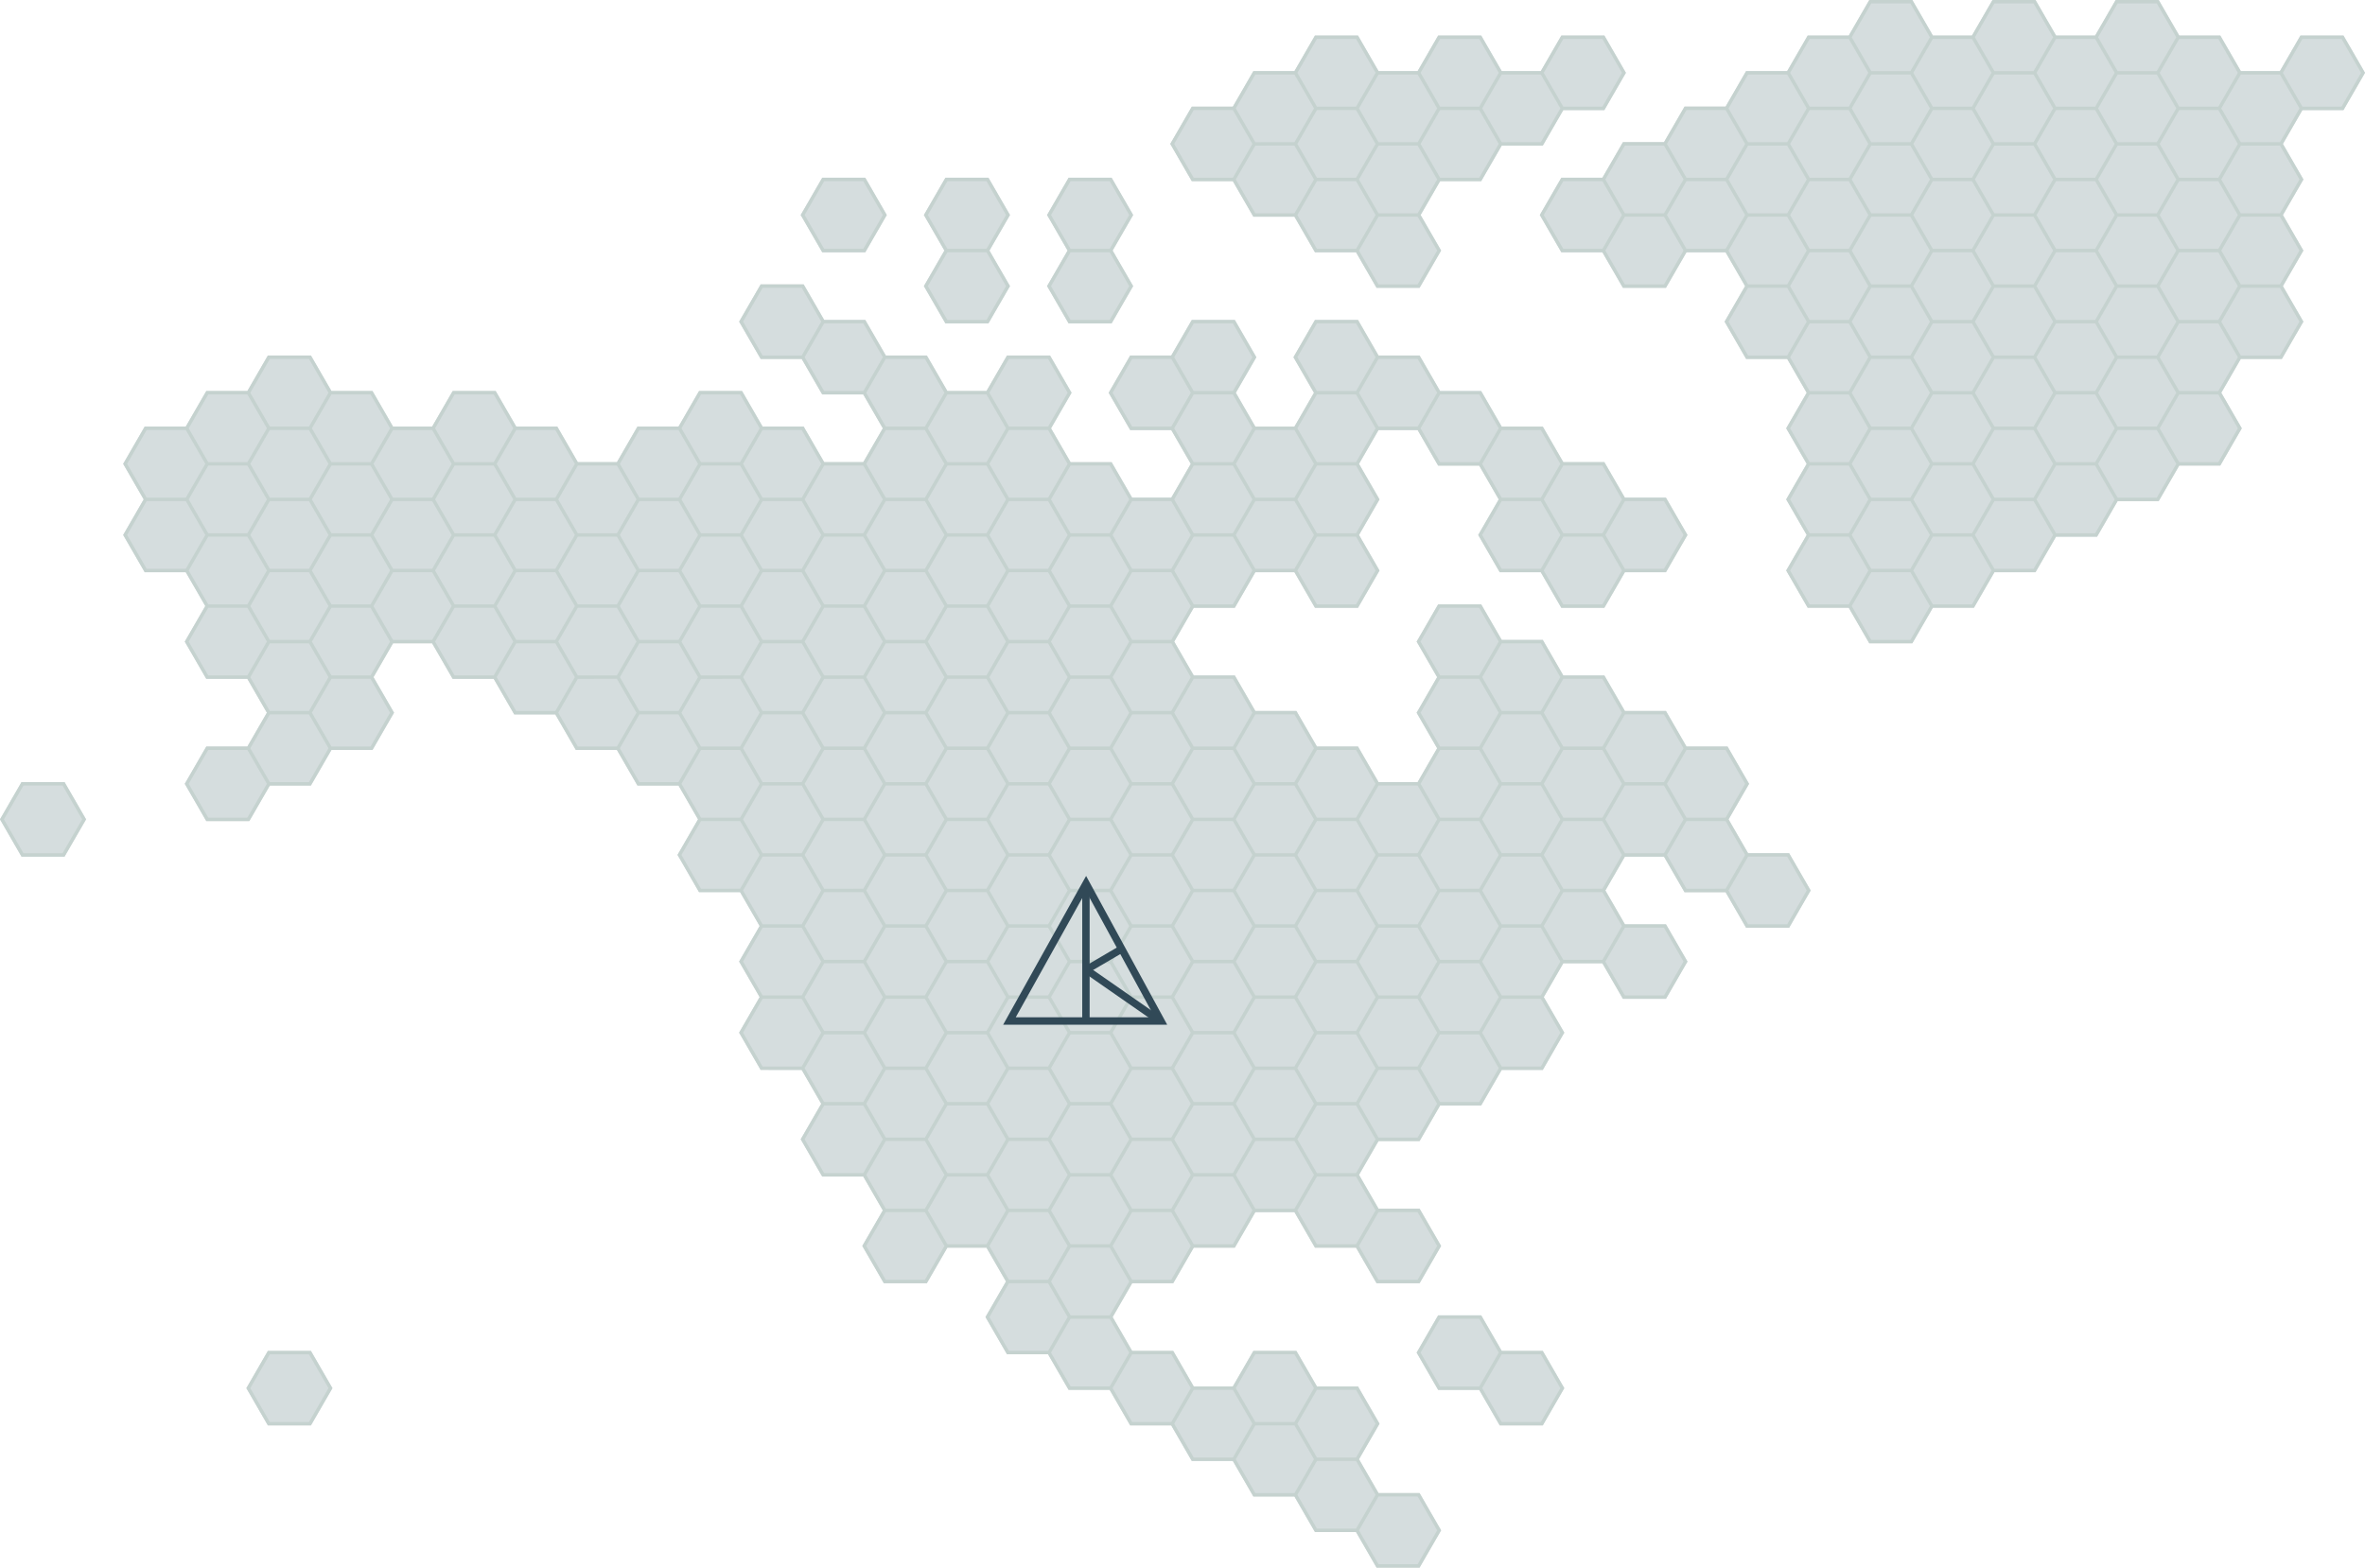 <svg viewBox="0 0 639.974 424.326" height="424.326" width="639.974" xmlns="http://www.w3.org/2000/svg">
  <g transform="translate(-85 -74.054)" data-name="Group 411" id="Group_411">
    <g transform="translate(85 74.052)" data-name="NORTH AMERICA" id="NORTH_AMERICA">
      <path fill="#d5ddde" d="M72.49,365.669l-5.821,10.084,5.821,10.084H84.135l5.822-10.084-5.822-10.084Zm316.677-9.623-5.822,10.084,5.822,10.084h11.111l5.556,9.623h11.644l5.822-10.084-5.822-10.084H406.367l-5.556-9.623ZM5.822,211.7,0,221.788l5.822,10.084H17.466l5.822-10.084L17.466,211.7ZM205.829,76.985l-5.822,10.083,5.822,10.084H216.94l5.556,9.623h11.112l5.29,9.162-5.29,9.162H223.028l-5.556-9.623H206.361l-5.556-9.623H189.161l-5.556,9.623H172.494l-5.556,9.623H156.359l-5.556-9.623H139.692l-5.556-9.623H122.492l-5.556,9.623H106.357l-5.556-9.623H89.69L84.135,96.23H72.49l-5.556,9.622H55.824l-5.556,9.623H39.156L33.334,125.56l5.556,9.622-5.556,9.623,5.822,10.083H50.268l5.289,9.162L50,173.674l5.822,10.084H66.935l5.29,9.162-5.29,9.162H55.824L50,212.165l5.822,10.084H67.468l5.555-9.623H84.135L89.69,203H100.8l5.822-10.084-5.556-9.623,5.289-9.161h10.579l5.556,9.622H133.6l5.556,9.623h11.111L155.826,203h11.112l5.556,9.622h11.112l5.29,9.162-5.556,9.623,5.822,10.084h11.112l5.289,9.162-5.556,9.623,5.556,9.623-5.556,9.623,5.822,10.084H216.94l5.289,9.162-5.556,9.623,5.822,10.084h11.112l5.29,9.162-5.556,9.622,5.822,10.084h11.644l5.556-9.623h10.579l5.289,9.162-5.556,9.623,5.822,10.084h11.111l5.556,9.623h11.111l5.556,9.623h11.112l5.556,9.622H333.61l5.556,9.623h11.112l5.556,9.623h11.111l5.556,9.623h11.644l5.822-10.084-5.822-10.083H373.033L367.743,395l5.556-9.623-5.822-10.084H356.366l-5.556-9.623H339.166l-5.556,9.623H323.031l-5.556-9.623H306.364l-5.289-9.162,5.289-9.162h11.112l5.556-9.623h11.111L339.7,328.1h10.579l5.556,9.622h11.111l5.556,9.623h11.644l5.822-10.084-5.822-10.084H373.033l-5.289-9.162,5.289-9.162h11.112l5.556-9.623h11.111l5.556-9.623h11.112l5.822-10.084-5.556-9.623,5.289-9.162h10.579l5.556,9.622h11.644l5.822-10.084L450.813,250.2H439.7l-5.289-9.162,5.289-9.162H450.28l5.556,9.623h11.111l5.556,9.623h11.644l5.822-10.084-5.822-10.084H473.036l-5.29-9.162,5.556-9.622-5.822-10.084H456.369l-5.556-9.623H439.7l-5.556-9.623H423.034l-5.556-9.623H406.367l-5.556-9.623H389.168l-5.822,10.084L388.9,183.3l-5.556,9.623,5.556,9.623-5.29,9.162H373.033l-5.556-9.623H356.366l-5.556-9.623H339.7l-5.556-9.623H323.031l-5.289-9.162,5.29-9.162h11.111l5.556-9.623h10.579l5.556,9.623h11.644l5.822-10.084-5.556-9.622,5.556-9.623-5.556-9.622,5.289-9.162h10.579l5.556,9.623h11.111l5.29,9.162-5.556,9.623,5.821,10.083h11.112l5.556,9.623h11.644l5.556-9.623h11.112l5.822-10.083-5.822-10.084H439.7l-5.556-9.622H423.034l-5.556-9.623H406.367l-5.556-9.623H389.7l-5.556-9.622H373.033l-5.556-9.623H355.833l-5.822,10.084,5.556,9.623-5.29,9.162H339.7l-5.289-9.162,5.556-9.623-5.822-10.084H322.5l-5.556,9.623H305.831l-5.822,10.084,5.822,10.084h11.112l5.29,9.162-5.289,9.161H306.364l-5.556-9.622H289.7l-5.29-9.162,5.556-9.623L284.141,96.23H272.5l-5.556,9.622H256.362l-5.556-9.622H239.7l-5.556-9.623H223.028l-5.556-9.622ZM222.5,48.116,216.673,58.2,222.5,68.284h11.644L239.961,58.2l-5.822-10.084Zm33.335,0L250.008,58.2l5.556,9.623-5.556,9.623,5.822,10.084h11.644L273.3,77.446l-5.556-9.623L273.3,58.2l-5.822-10.084Zm33.335,0L283.342,58.2l5.556,9.623-5.556,9.623,5.822,10.084h11.644l5.822-10.084-5.556-9.623L306.63,58.2l-5.822-10.084ZM422.5,9.625l-5.556,9.623H406.367l-5.556-9.623H389.168l-5.556,9.623H373.033l-5.556-9.623H355.833l-5.556,9.623H339.166l-5.556,9.623H322.5l-5.822,10.084L322.5,49.038H333.61l5.556,9.623h11.112l5.556,9.623h11.111l5.556,9.622h11.644l5.822-10.084L384.411,58.2l5.289-9.162h11.111l5.556-9.623h11.112l5.556-9.623h11.112l5.822-10.084L434.146,9.625ZM572.507,0l-5.556,9.623H556.372L550.816,0H539.172l-5.556,9.623H523.038L517.482,0H505.838l-5.556,9.623H489.171l-5.556,9.623H472.5l-5.556,9.623H455.837l-5.556,9.622H439.169l-5.556,9.623H422.5L416.68,58.2,422.5,68.284h11.111l5.556,9.622h11.644l5.556-9.622h10.579l5.289,9.162-5.556,9.622L472.5,97.152h11.112l5.29,9.162-5.556,9.623,5.556,9.623-5.556,9.622,5.556,9.623-5.556,9.622,5.822,10.084h11.112l5.556,9.623h11.644l5.556-9.623h11.111l5.556-9.623h11.112l5.556-9.623h11.111l5.556-9.622h11.111l5.556-9.623h11.112l5.822-10.084-5.556-9.623,5.289-9.162h11.112l5.822-10.084-5.556-9.622,5.556-9.623L617.751,58.2l5.556-9.623-5.556-9.623,5.29-9.162h11.112l5.822-10.084L634.152,9.625H622.508l-5.556,9.623H606.373l-5.556-9.623H589.706L584.151,0Z" data-name="Path 9639" id="Path_9639"></path>
      <path fill="#c5d2cf" d="M67.734,375.753l5.289-9.162H83.6l5.29,9.162-5.29,9.162H73.023Zm4.757-10.084-5.821,10.084,5.821,10.084H84.135l5.822-10.084-5.822-10.084Zm344.456.922,5.289,9.162-5.289,9.162H406.367l-5.289-9.162,1.33-2.3,3.96-6.858Zm-32.536-.461,5.29-9.162h10.579l5.29,9.162-2.645,4.581-2.645,4.581H389.7Zm4.757-10.084-5.822,10.084,5.822,10.084h11.112l5.555,9.623h11.644l5.822-10.084-5.822-10.084H406.367l-5.556-9.623ZM1.065,221.788l5.29-9.162H16.933l5.29,9.162-5.29,9.162H6.354ZM5.822,211.7,0,221.788l5.822,10.084H17.466l5.822-10.084L17.466,211.7Zm377.79,193.378,5.29,9.162-5.29,9.162H373.033l-5.29-9.162,5.29-9.162Zm-32.536-.461,5.29-9.162h10.579l5.29,9.162-5.29,9.162H356.366Zm-.8-18.784,5.29,9.162-5.29,9.162H339.7L334.409,395l5.29-9.162Zm-32.536-.461,5.29-9.162H333.61l5.29,9.162-5.289,9.162H323.031Zm33.334,0,5.29-9.162h10.579l5.29,9.162-5.29,9.162H356.366Zm-34.133-18.785,5.29,9.162-5.29,9.162H306.364l-5.29-9.162,5.29-9.162Zm22.756,0h10.579l5.29,9.162-5.29,9.162H339.7l-5.29-9.162Zm-55.291-.461,5.29-9.162h10.579l5.29,9.161-5.29,9.162H289.7Zm-.8-18.785,5.29,9.162-5.29,9.162H273.029l-5.29-9.162,5.29-9.162Zm16.668-9.623,5.29,9.162-5.29,9.162H289.7l-5.29-9.162,5.29-9.162Zm-65.87-.461,5.29-9.161h10.579l5.289,9.161-5.289,9.162H239.7Zm49.2-9.161,5.29,9.161-5.29,9.162H273.029l-5.289-9.162,5.29-9.161Zm33.335,0,5.29,9.161-5.29,9.162H306.364l-5.289-9.162,5.289-9.161Zm66.669,0,5.29,9.161-5.29,9.162H373.033l-5.289-9.162,5.289-9.161Zm-116.671-9.623,5.29,9.162-5.29,9.161H256.362l-5.29-9.161,5.29-9.162Zm17.466,9.162,5.29-9.162h10.579l5.289,9.162-5.289,9.161H289.7Zm33.335,0,5.29-9.162H333.61l5.29,9.162L333.61,336.8H323.031Zm33.334,0,5.29-9.162h10.579l5.29,9.162-5.29,9.162H356.366Zm-100.8-18.785,5.289,9.162-5.289,9.162H239.7l-5.29-9.162,5.29-9.162Zm33.334,0,5.29,9.162-5.29,9.162H273.03l-5.29-9.162,5.29-9.162Zm33.335,0,5.29,9.162-5.29,9.162H306.364l-5.29-9.162,5.29-9.162Zm33.335,0,5.29,9.162-5.29,9.162H339.7l-5.29-9.162,5.29-9.162Zm-116.671-9.623,5.29,9.162-5.29,9.162H223.028l-5.289-9.162,5.289-9.162Zm33.334,0,5.29,9.162-5.29,9.162H256.362l-5.29-9.162,5.29-9.162Zm33.335,0,5.289,9.162-5.29,9.162H289.7l-5.29-9.162,5.29-9.162Zm33.334,0,5.29,9.162-5.29,9.162H323.031l-5.29-9.162,5.29-9.162Zm33.335,0,5.29,9.162-5.29,9.162H356.366l-5.29-9.162,5.29-9.162Zm-132.539-.461,5.29-9.162h10.579l5.289,9.162-5.289,9.161H239.7Zm49.2-9.162,5.29,9.162-5.29,9.162H273.03l-5.29-9.161,5.29-9.162Zm33.335,0,5.29,9.162-5.29,9.162H306.364l-5.29-9.161,5.29-9.162Zm33.335,0,5.29,9.162-5.29,9.162H339.7l-5.29-9.161,5.29-9.162Zm33.334,0,5.29,9.162-5.29,9.162H373.033l-5.289-9.161,5.289-9.162Zm-150-9.623,5.29,9.162-5.29,9.162H223.028l-5.289-9.162,2.645-4.581,2.645-4.581Zm33.334,0,5.29,9.162-5.29,9.162H256.362l-5.29-9.162,5.29-9.162Zm17.466,9.162,5.29-9.162h10.579l5.289,9.162-5.29,9.162H289.7Zm33.335,0,5.29-9.162H333.61l5.29,9.162-5.29,9.162H323.031Zm33.334,0,5.29-9.162h10.579l5.29,9.162-5.29,9.162H356.366Zm33.335,0,5.29-9.162h10.579l2.645,4.581,2.645,4.581-5.29,9.162H389.7ZM216.94,270.363l5.29,9.162-5.29,9.162H206.361l-5.29-9.162,5.29-9.162Zm33.335,0,5.289,9.162-5.289,9.162H239.7l-5.29-9.162,5.29-9.162Zm33.334,0,5.29,9.162-5.29,9.162H273.03l-5.29-9.162,5.29-9.162Zm33.335,0,5.29,9.162-5.29,9.162H306.364l-5.289-9.162,5.289-9.162Zm33.335,0,5.29,9.162-5.29,9.162H339.7l-5.29-9.162,5.29-9.162Zm33.334,0,5.29,9.162-5.29,9.162H373.033l-5.289-9.162,5.289-9.162Zm33.335,0,5.289,9.162-5.289,9.162H406.367l-2.645-4.581-2.645-4.58,2.645-4.581,2.645-4.581Zm-183.34-9.622,5.29,9.162-5.29,9.162H223.028l-2.645-4.581-2.645-4.581,2.645-4.581,2.645-4.581Zm33.334,0,5.29,9.162-5.29,9.162H256.362l-5.29-9.162,5.29-9.162Zm33.335,0,5.289,9.162-5.289,9.162H289.7l-5.29-9.162,5.29-9.162Zm33.334,0,5.29,9.162-5.29,9.162H323.031l-5.29-9.162,5.29-9.162Zm33.335,0,5.29,9.162-5.29,9.162H356.366l-5.29-9.162,5.29-9.162Zm33.334,0,2.645,4.581,2.645,4.581-2.645,4.581-2.645,4.581H389.7l-5.29-9.162,5.29-9.162Zm-199.208-.461,5.29-9.162H216.94l5.29,9.162-5.29,9.162H206.361Zm33.335,0,5.29-9.162h10.579l5.289,9.162-5.289,9.162H239.7Zm49.2-9.162,5.29,9.162-5.29,9.162H273.03l-5.29-9.162,5.29-9.162Zm33.335,0,5.29,9.162-5.29,9.162H306.364l-5.289-9.162,5.289-9.162Zm33.335,0,5.29,9.162-5.29,9.162H339.7l-5.29-9.162,5.29-9.162Zm33.334,0,5.29,9.162-5.29,9.162H373.033l-5.289-9.162,5.289-9.162Zm33.334,0,2.645,4.581,2.645,4.581-5.289,9.162H406.367l-2.645-4.581-2.645-4.581,2.645-4.581,2.645-4.581Zm33.334,0,5.29,9.162-5.29,9.162H439.7l-5.289-9.162,5.29-9.162Zm-216.673-9.623,5.29,9.162-5.29,9.162H223.028l-2.645-4.581-2.645-4.581,2.645-4.581,2.645-4.581Zm33.334,0,5.29,9.162-5.29,9.162H256.362l-5.29-9.162,5.29-9.162Zm17.466,9.162,5.29-9.162h10.579l5.289,9.162-5.289,9.162H289.7Zm33.335,0,5.29-9.162H333.61l5.29,9.162-5.29,9.162H323.031Zm33.334,0,5.29-9.162h10.579l5.29,9.162-5.29,9.162H356.366Zm33.335,0,5.29-9.162h10.579l2.645,4.581,2.645,4.581-2.645,4.581-2.645,4.581H389.7Zm49.2-9.162,5.289,9.162-2.644,4.581-2.645,4.581H423.035l-5.29-9.162,5.29-9.162ZM216.94,231.872l5.29,9.162-5.29,9.162H206.361l-5.29-9.162,5.29-9.162Zm33.335,0,5.289,9.162-5.289,9.162H239.7l-5.29-9.162,5.29-9.162Zm33.334,0,5.29,9.162-5.29,9.162H273.03l-5.29-9.162,5.29-9.162Zm33.335,0,5.29,9.162-5.29,9.162H306.364l-5.289-9.162,5.289-9.162Zm33.335,0,5.29,9.162-5.29,9.162H339.7l-5.29-9.162,5.29-9.162Zm33.334,0,5.29,9.162-5.29,9.162H373.033l-5.289-9.162,5.289-9.162Zm33.334,0,2.645,4.581,2.645,4.581-2.645,4.581-2.645,4.581H406.367l-2.645-4.581-2.645-4.581,2.645-4.581,2.645-4.581Zm66.669,0,5.29,9.162-5.29,9.162H473.036l-5.29-9.161,5.29-9.162Zm-283.343-9.623,5.29,9.162-5.29,9.162H189.694l-5.289-9.162,5.289-9.162Zm33.335,0,5.29,9.162-5.29,9.162H223.028l-2.645-4.581-2.645-4.581,2.645-4.581,2.645-4.581Zm33.334,0,5.29,9.162-5.29,9.162H256.362l-5.29-9.162,5.29-9.162Zm33.335,0,5.289,9.162-5.289,9.162H289.7l-5.29-9.162,5.29-9.162Zm33.334,0,5.29,9.162-5.29,9.162H323.031l-5.29-9.162,5.29-9.162Zm33.335,0,5.29,9.162-5.29,9.162H356.366l-5.29-9.162,5.29-9.162Zm33.334,0,2.645,4.581,2.645,4.581-2.645,4.581-2.645,4.581H389.7l-5.29-9.162,5.29-9.162Zm33.334,0,2.645,4.581,2.644,4.581-5.289,9.162H423.035l-5.29-9.162,5.29-9.162Zm33.335,0,5.289,9.162-2.645,4.581-2.645,4.581H456.369l-5.29-9.162,5.29-9.162Zm-265.877-.461,5.29-9.162h10.579l5.29,9.162-5.29,9.162H206.361Zm33.335,0,5.29-9.162h10.579l5.29,9.162-5.289,9.162H239.7Zm49.2-9.162,5.29,9.162-5.29,9.162H273.03l-5.29-9.162,5.29-9.162Zm33.335,0,5.29,9.162-5.29,9.162H306.364l-5.289-9.162,5.29-9.162Zm33.335,0,5.29,9.162-5.29,9.162H339.7l-5.29-9.162,5.29-9.162Zm33.334,0,5.29,9.162-5.29,9.162H373.033l-5.289-9.162,5.29-9.162Zm33.334,0,3.96,6.858,1.33,2.3-2.645,4.581-2.645,4.581H406.367l-2.645-4.581-2.645-4.581,1.33-2.3,3.96-6.858Zm33.334,0,5.29,9.162-5.29,9.162H439.7l-5.29-9.162,5.29-9.162Zm-399.214-.46L56.356,203H66.935l4.554,7.888.736,1.274-5.29,9.162H56.356ZM200.272,203l5.29,9.162-5.29,9.162H189.694l-5.289-9.162,4.022-6.966,1.268-2.2Zm33.335,0,5.29,9.162-5.29,9.162H223.028l-2.645-4.581-2.645-4.58,4.022-6.966,1.267-2.2Zm33.334,0,5.29,9.162-5.29,9.162H256.362l-5.29-9.162,5.29-9.162Zm17.466,9.162L289.7,203h10.579l5.29,9.162-5.29,9.162H289.7Zm33.335,0,5.29-9.162H333.61l5.289,9.162-5.29,9.162H323.031Zm33.334,0,5.29-9.162h10.579l5.29,9.162-5.29,9.162H356.366Zm33.335,0L389.7,203h10.579l4.554,7.888.736,1.274-2.645,4.581-2.645,4.581H389.7Zm49.2-9.162,1.268,2.2,4.022,6.966-2.644,4.58-2.645,4.581H423.035l-5.29-9.162,5.29-9.162Zm17.466,9.162,5.29-9.162h10.579l5.289,9.162-5.289,9.162H456.369ZM83.6,193.38l.824,1.426,4.466,7.736L83.6,211.7H73.023l-5.289-9.162,5.289-9.162Zm100,0,5.29,9.162-5.29,9.162H173.026l-5.29-9.162,4.689-8.122.6-1.04Zm33.334,0,5.29,9.162-5.29,9.162H206.361l-5.29-9.162,5.29-9.162Zm33.335,0,5.29,9.162-5.289,9.162H239.7l-5.29-9.162,5.29-9.162Zm33.334,0,5.29,9.162-5.29,9.162H273.03l-5.29-9.162,5.29-9.162Zm33.335,0,5.29,9.162-5.29,9.162H306.364l-5.289-9.162,5.29-9.162Zm33.335,0,5.29,9.162-5.29,9.162H339.7l-5.29-9.162,5.29-9.162Zm66.669,0,3.96,6.858,1.33,2.3-2.645,4.581-2.645,4.581H406.367l-2.645-4.581-2.645-4.581,1.33-2.3,3.96-6.858Zm33.334,0,5.29,9.162-5.29,9.162H439.7l-5.29-9.162,5.29-9.162Zm-350.011-9.623,5.29,9.162-5.29,9.162H89.69l-5.29-9.162,5.29-9.162Zm66.669,0,5.29,9.162-5.29,9.162H156.359l-5.289-9.162,3.959-6.858,1.33-2.3Zm33.334,0,5.29,9.162-5.29,9.162H189.694l-2.645-4.581L184.4,192.92l3.959-6.858,1.331-2.3Zm33.335,0,5.29,9.162-5.29,9.162H223.028l-2.645-4.581-2.645-4.581,3.959-6.858,1.33-2.3Zm33.334,0,5.29,9.162-5.29,9.162H256.362l-5.29-9.162,5.29-9.162Zm33.335,0,5.29,9.162-5.29,9.162H289.7l-5.29-9.162,5.29-9.162Zm17.466,9.162,5.29-9.162H333.61l5.289,9.162-5.29,9.162H323.031Zm82.537-9.162,4.689,8.122.6,1.04-2.645,4.581-2.645,4.581H389.7l-5.29-9.162,5.29-9.162Zm33.334,0,5.289,9.162-2.644,4.581-2.645,4.581H423.035l-5.29-9.162,5.29-9.162ZM83.6,174.135l2.645,4.58,2.645,4.581-.824,1.426L83.6,192.458H73.023L67.734,183.3l5.289-9.162Zm56.09,0h10.579l5.29,9.161-5.29,9.162H139.692L134.4,183.3l2.645-4.581Zm33.335,0h10.579l5.29,9.161-5.29,9.162H173.026l-4.689-8.122-.6-1.04,2.645-4.581Zm28.045,9.161,5.29-9.161H216.94l5.29,9.161-5.29,9.162H206.361Zm33.335,0,5.29-9.161h10.579l5.289,9.161-5.289,9.162H239.7Zm49.2-9.161,5.29,9.161-5.29,9.162H273.03l-5.29-9.162,5.29-9.161Zm33.335,0,5.29,9.161-5.29,9.162H306.364l-5.29-9.162,5.29-9.161Zm100,0,5.289,9.161-3.959,6.858-1.331,2.3H406.367l-1.33-2.3-3.959-6.858,2.645-4.581,2.645-4.58Zm-365.88-.461,5.29-9.162H66.935l2.645,4.581,2.645,4.581-4.554,7.888-.736,1.274H56.356Zm49.2-9.162,5.29,9.162-5.289,9.161H89.691l-5.29-9.162,5.29-9.162Zm33.334,0,5.29,9.162-5.29,9.162H123.024l-5.289-9.161,5.289-9.162Zm33.335,0,5.29,9.162-5.29,9.162H156.359l-4.022-6.966-1.267-2.2,2.645-4.581,2.645-4.581Zm33.334,0,5.29,9.162-5.29,9.162H189.694l-4.022-6.966-1.267-2.2,2.644-4.581,2.645-4.581Zm33.335,0,5.29,9.162-5.29,9.162H223.028l-4.022-6.966-1.268-2.2,2.645-4.581,2.645-4.581Zm33.334,0,5.29,9.162-5.29,9.162H256.362l-5.29-9.162,5.29-9.162Zm17.466,9.162,5.29-9.162h10.579l5.289,9.162-5.29,9.162H289.7Zm100,0,5.29-9.162h10.579l5.29,9.162-4.554,7.888-.736,1.274H389.7ZM83.6,154.889l2.645,4.581,2.645,4.581-.824,1.426L83.6,173.213H73.023l-5.289-9.162,5.289-9.162Zm33.335,0,2.645,4.581,2.645,4.581-.6,1.04-4.689,8.122H106.357l-1.33-2.3-3.959-6.858,2.645-4.581,2.645-4.581Zm33.334,0,5.29,9.162-5.29,9.162H139.692L135,165.091l-.6-1.04,2.645-4.581,2.645-4.581Zm33.334,0,5.29,9.162-5.29,9.162H173.026l-4.689-8.122-.6-1.04,2.645-4.581,2.645-4.581Zm33.335,0,5.29,9.162-5.29,9.162H206.361l-5.29-9.162,5.29-9.162Zm33.335,0,5.289,9.162-5.289,9.162H239.7l-5.29-9.162,5.29-9.162Zm33.334,0,5.29,9.162-5.29,9.162H273.03l-5.29-9.162,5.29-9.162Zm33.335,0,5.29,9.162-5.29,9.162H306.364l-5.29-9.162,5.29-9.162ZM66.935,145.266l.736,1.274,4.554,7.888-4.689,8.122-.6,1.04H56.356l-5.289-9.162,4.554-7.888.736-1.274Zm33.334,0,5.29,9.162-5.29,9.162H89.691l-5.29-9.162,5.29-9.162Zm33.334,0,5.29,9.162-5.29,9.162H123.025l-5.289-9.162,5.289-9.162Zm33.335,0,5.29,9.162-5.29,9.162H156.359l-3.96-6.858-1.33-2.3,1.267-2.2,4.022-6.966Zm33.334,0,5.29,9.162-5.29,9.162H189.694l-3.959-6.858-1.33-2.3,1.267-2.2,4.022-6.966Zm33.335,0,5.29,9.162-5.29,9.162H223.028l-3.96-6.858-1.33-2.3,1.268-2.2,4.022-6.966Zm33.334,0,5.29,9.162-5.29,9.162H256.362l-5.29-9.162,5.29-9.162Zm33.334,0,5.29,9.162-5.29,9.162H289.7l-5.29-9.162,5.29-9.162Zm33.335,0,5.29,9.162-5.289,9.162H323.031l-5.29-9.162,5.29-9.162Zm33.335,0,5.29,9.162-5.29,9.162H356.366l-5.29-9.162,5.29-9.162Zm66.669,0,4.022,6.966,1.267,2.2-5.289,9.162H423.034l-5.289-9.162,5.29-9.162ZM34.4,144.806l5.29-9.162H50.268l1.33,2.3,3.959,6.858-2.645,4.58-2.645,4.581H39.689Zm49.2-9.162,4.466,7.735.824,1.426-2.645,4.581L83.6,153.967H73.023l-5.289-9.162,5.289-9.162Zm33.335,0,4.689,8.122.6,1.04-2.645,4.581-2.645,4.581H106.357l-2.645-4.581-2.645-4.58,3.959-6.858,1.33-2.3Zm22.755,0h10.579l5.29,9.162-5.29,9.162H139.692l-2.645-4.581-2.645-4.581.6-1.04Zm33.335,0h10.579l5.29,9.162-5.29,9.162H173.026l-2.645-4.581-2.645-4.581.6-1.04Zm28.045,9.162,5.29-9.162H216.94l5.29,9.162-5.29,9.162H206.361Zm33.335,0,5.29-9.162h10.579l5.289,9.162-5.289,9.162H239.7Zm49.2-9.162,5.29,9.162-5.29,9.161H273.03l-5.29-9.162,5.29-9.162Zm33.335,0,5.29,9.162-5.29,9.161H306.364l-5.29-9.162,5.29-9.162Zm33.335,0,5.29,9.162-5.29,9.161H339.7l-5.29-9.162,5.29-9.162Zm50.8,9.162,5.289-9.162h10.579l1.331,2.3,3.959,6.858-2.645,4.58-2.645,4.581H406.367Zm49.2-9.162,5.29,9.162-5.29,9.161H439.7l-5.29-9.162,5.29-9.162ZM56.356,126.021H66.935l.736,1.274,4.554,7.888-2.645,4.581-2.645,4.581H56.356l-2.645-4.581-2.645-4.581,4.554-7.888Zm43.913,0,5.29,9.162-5.29,9.162H89.69l-5.29-9.162,5.29-9.162Zm33.334,0,5.29,9.162-5.29,9.162H123.025l-5.289-9.162,5.289-9.162Zm33.335,0,5.29,9.162-5.29,9.162H156.359l-2.645-4.581-2.645-4.581,1.267-2.2,4.022-6.966Zm33.334,0,5.29,9.162-5.29,9.162H189.694l-2.645-4.581-2.644-4.581,1.267-2.2,4.022-6.966Zm33.335,0,5.29,9.162-5.29,9.162H223.028l-2.645-4.581-2.645-4.581,1.268-2.2,4.022-6.966Zm33.334,0,5.29,9.162-5.29,9.162H256.362l-5.29-9.162,5.29-9.162Zm17.466,9.162,5.29-9.162h10.579l5.29,9.161-5.29,9.162H289.7Zm33.335,0,5.29-9.162H333.61l5.29,9.162-5.29,9.162H323.031Zm33.334,0,5.29-9.162h10.579l5.29,9.162-5.29,9.162H356.366Zm82.537-9.162,5.289,9.162-2.644,4.581-2.645,4.581H423.035l-5.29-9.162,5.29-9.162ZM34.4,125.56l5.29-9.162H50.268l1.33,2.3,3.959,6.858-2.645,4.58-2.645,4.581H39.689ZM83.6,116.4l4.466,7.736.824,1.426-2.645,4.581L83.6,134.721H73.023l-5.289-9.162,5.289-9.162Zm33.335,0,4.689,8.122.6,1.04-2.645,4.581-2.645,4.581H106.357l-2.645-4.581-2.645-4.58,3.959-6.858,1.33-2.3Zm22.755,0h10.579l5.29,9.162-5.29,9.162H139.692l-2.645-4.581L134.4,125.56l.6-1.04Zm33.335,0h10.579l5.29,9.162-5.29,9.162H173.026l-2.645-4.581-2.645-4.581Zm28.045,9.162,5.29-9.162H216.94l5.29,9.162-5.29,9.162H206.361Zm49.2-9.162,5.289,9.162-5.289,9.162H239.7l-5.29-9.161,5.29-9.162Zm33.334,0,5.29,9.162-5.29,9.161H273.03l-5.29-9.162,5.29-9.162Zm66.669,0,5.29,9.162-5.29,9.161H339.7l-5.29-9.162,5.29-9.162Zm66.669,0,5.289,9.162-2.645,4.58-2.645,4.581H406.367l-5.289-9.161,3.959-6.858,1.33-2.3ZM56.356,106.775H66.935l2.645,4.581,2.645,4.581-2.645,4.581L66.935,125.1H56.356l-2.645-4.581-2.645-4.581Zm43.914,0,5.289,9.161-5.29,9.162H89.69l-5.29-9.162,5.29-9.162Zm22.755,0H133.6l5.29,9.162L133.6,125.1H123.025l-5.289-9.162Zm61.38,9.162,5.289-9.162h10.579l5.29,9.162-5.29,9.162H189.694l-2.645-4.581Zm82.537-9.162,5.29,9.162-5.29,9.162H256.362l-5.29-9.162,5.29-9.162Zm66.669,0,5.289,9.161-5.29,9.162H323.031l-5.29-9.162,5.29-9.162Zm33.334,0,5.29,9.162-5.29,9.162H356.366l-5.29-9.162,5.29-9.162Zm17.466,9.162,5.29-9.162h10.579l5.29,9.162-2.645,4.581-2.645,4.581H389.7ZM73.023,97.152H83.6l5.29,9.162-2.645,4.581L83.6,115.475H73.023l-5.289-9.162Zm161.383,9.162,5.29-9.162h10.579l5.289,9.162-5.289,9.162H239.7Zm38.624-9.162h10.579l5.29,9.162-5.29,9.162H273.03l-5.29-9.162Zm28.045,9.162,5.29-9.162h10.579l5.29,9.162-5.29,9.162H306.364Zm82.538-9.162,5.29,9.162-5.29,9.162H373.033l-5.289-9.162,5.289-9.162Zm-150-9.623,5.29,9.162-5.29,9.162H223.028l-5.289-9.162,2.645-4.581,2.645-4.581Zm84.135,9.162,5.29-9.162H333.61l5.29,9.162-5.29,9.162H323.031Zm33.334,0,5.29-9.162h10.579l5.29,9.162-5.29,9.162H356.366Zm-150-9.623,5.29-9.162H216.94l5.29,9.162-5.29,9.162H206.361Zm4.758-10.083-5.822,10.083,5.822,10.084H216.94l5.556,9.623h11.112l5.289,9.162-5.289,9.162H223.028l-5.556-9.623H206.361l-5.556-9.623H189.161l-5.556,9.623H172.494l-5.556,9.623H156.359l-5.556-9.623H139.691l-5.555-9.623H122.492l-5.556,9.623H106.357l-5.556-9.623H89.69L84.135,96.23H72.49l-5.555,9.622H55.824l-5.556,9.623H39.156L33.334,125.56l5.556,9.622-5.556,9.623,5.822,10.083H50.268l5.29,9.162L50,173.674l5.822,10.084H66.935l5.289,9.162-5.289,9.162H55.824L50,212.165l5.822,10.084H67.468l5.556-9.623H84.135L89.69,203H100.8l5.822-10.084-5.556-9.623,5.29-9.161h10.579l5.556,9.622H133.6l5.556,9.623H150.27L155.826,203h11.112l5.556,9.622h11.111l5.29,9.162-5.556,9.623,5.822,10.084h11.112l5.29,9.162-5.556,9.623,5.556,9.623-5.556,9.623,5.822,10.084H216.94l5.29,9.162-5.556,9.622,5.822,10.084h11.112l5.289,9.162-5.556,9.622,5.822,10.084h11.644l5.556-9.623h10.579l5.29,9.162-5.556,9.623,5.822,10.084h11.112l5.556,9.623h11.111l5.556,9.623h11.112l5.556,9.622H333.61l5.556,9.623h11.112l5.556,9.623h11.111l5.556,9.623h11.644l5.822-10.084-5.822-10.083H373.033L367.743,395l5.556-9.622-5.822-10.084H356.366l-5.556-9.623H339.166l-5.556,9.623H323.031l-5.556-9.623H306.364l-5.289-9.162,5.29-9.162h11.111l5.556-9.623h11.112L339.7,328.1h10.579l5.556,9.622h11.111l5.556,9.623h11.644l5.822-10.084-5.822-10.084H373.033l-5.289-9.162,5.289-9.162h11.112l5.556-9.623h11.111l5.556-9.623h11.112l5.822-10.084-5.556-9.623,5.29-9.162h10.579l5.556,9.622h11.644l5.822-10.084L450.813,250.2H439.7l-5.29-9.162,5.29-9.162h10.579l5.556,9.623h11.111l5.556,9.623h11.644l5.822-10.084-5.822-10.084H473.036l-5.289-9.162,5.556-9.622-5.822-10.084H456.368l-5.556-9.623H439.7l-5.556-9.623H423.035l-5.556-9.623H406.367l-5.556-9.623H389.168l-5.822,10.084L388.9,183.3l-5.556,9.623,5.556,9.623-5.289,9.162H373.033l-5.556-9.623H356.366l-5.556-9.623H339.7l-5.556-9.623H323.031l-5.29-9.162,5.289-9.162h11.112l5.556-9.623h10.579l5.556,9.623h11.644l5.822-10.084-5.556-9.622,5.556-9.623-5.556-9.623,5.289-9.162h10.579l5.556,9.623h11.111l5.289,9.162-5.555,9.623,5.821,10.083h11.112l5.556,9.623h11.644l5.556-9.623h11.111l5.822-10.083-5.822-10.084H439.7l-5.556-9.622H423.035l-5.556-9.623H406.367l-5.556-9.623H389.7l-5.556-9.622H373.033l-5.556-9.623H355.833l-5.822,10.084,5.556,9.623-5.29,9.162H339.7l-5.29-9.162,5.556-9.623-5.822-10.084H322.5l-5.556,9.623H305.831l-5.822,10.084,5.822,10.084h11.112l5.289,9.162-5.289,9.162H306.364l-5.556-9.622H289.7l-5.29-9.162,5.556-9.623L284.141,96.23H272.5l-5.556,9.622H256.362l-5.556-9.622H239.7l-5.556-9.623H223.028l-5.556-9.622ZM217.738,58.2l5.289-9.162h10.579L238.9,58.2l-5.29,9.162H223.028ZM222.5,48.116,216.673,58.2,222.5,68.284h11.644L239.961,58.2l-5.822-10.084Zm28.577,29.33,5.29-9.162h10.579l5.29,9.162-5.29,9.162H256.362Zm0-19.246,5.29-9.162h10.579l5.29,9.162-5.29,9.162H256.362Zm4.757-10.084L250.008,58.2l5.556,9.623-5.556,9.623,5.822,10.084h11.644L273.3,77.446l-5.556-9.623L273.3,58.2l-5.822-10.084Zm28.577,29.33,5.29-9.162h10.579l5.29,9.162-5.29,9.162H289.7Zm0-19.246,5.29-9.162h10.579l5.29,9.162-5.29,9.162H289.7Zm4.758-10.084L283.342,58.2l5.556,9.623-5.556,9.623,5.822,10.084h11.644l5.822-10.084-5.556-9.623L306.63,58.2l-5.822-10.084Zm94.447,10.545,5.29,9.162-5.29,9.162H373.033l-5.289-9.162,5.289-9.162ZM351.076,58.2l5.29-9.162h10.579l5.29,9.162-5.29,9.162H356.366Zm-.8-18.785,5.29,9.162-5.29,9.162H339.7l-5.29-9.161,5.29-9.162Zm33.334,0,5.29,9.162-5.29,9.162H373.033l-5.289-9.162,5.289-9.162Zm-65.87-.461,5.29-9.162H333.61l5.29,9.162-5.29,9.162H323.031Zm49.2-9.162,5.29,9.162-5.29,9.162H356.366l-5.29-9.162,5.29-9.162Zm33.334,0,2.645,4.581,2.645,4.581-5.29,9.161H389.7l-5.29-9.162,5.29-9.162ZM339.7,20.17h10.579l5.29,9.162-5.29,9.162H339.7l-5.29-9.162Zm43.913,0,5.29,9.162-5.29,9.162H373.033l-5.289-9.162,5.289-9.162Zm33.334,0,2.645,4.581,2.645,4.581-5.289,9.162H406.367l-2.645-4.581-2.645-4.581,2.645-4.581,2.645-4.581Zm-65.87-.461,5.29-9.162h10.579l5.29,9.162-5.29,9.162H356.366Zm33.335,0,5.29-9.162h10.579l5.29,9.162-2.645,4.581-2.645,4.581H389.7Zm38.624-9.162h10.579l5.289,9.162-5.289,9.162H423.035l-5.29-9.162Zm-.532-.922-5.556,9.623H406.367l-5.556-9.623H389.168l-5.556,9.623H373.033l-5.556-9.623H355.833l-5.556,9.623H339.166l-5.556,9.623H322.5l-5.822,10.084L322.5,49.038H333.61l5.556,9.623h11.112l5.556,9.623h11.111l5.556,9.622h11.644l5.822-10.084L384.411,58.2l5.289-9.162h11.111l5.556-9.623h11.112l5.556-9.623h11.111l5.822-10.084L434.146,9.625Zm94.447,145.264,2.645,4.581,2.645,4.581-5.29,9.162H506.37l-5.289-9.162,5.29-9.162Zm-16.667-9.623,4.022,6.966,1.268,2.2-1.33,2.3-3.96,6.858H489.7l-5.29-9.162,5.29-9.162Zm33.334,0,.736,1.274,4.554,7.888-5.29,9.162H523.038l-5.29-9.162,5.29-9.162Zm-16.667-9.622,4.689,8.122.6,1.04-2.645,4.581-2.645,4.581H506.371l-5.29-9.162,5.29-9.162Zm17.466,9.162,5.29-9.162h10.579l1.33,2.3,3.959,6.858-5.289,9.161H539.7Zm-50-9.623,5.29-9.162h10.579l4.022,6.966,1.268,2.2-2.645,4.581-2.645,4.581H489.7Zm33.334,0,5.29-9.162h10.579l.736,1.274,4.554,7.888-2.645,4.581-2.645,4.581H523.038Zm49.2-9.162.736,1.274,4.554,7.888-5.289,9.162H556.372l-5.289-9.162,5.29-9.162Zm-50-9.623,4.689,8.122.6,1.04-2.645,4.581-2.645,4.581H506.371l-5.29-9.162,5.29-9.162Zm33.335,0,1.33,2.3,3.959,6.858-2.645,4.58-2.645,4.581H539.7l-5.29-9.161,5.29-9.162Zm33.334,0,1.331,2.3,3.959,6.858-5.289,9.161H573.039l-5.29-9.161,5.29-9.162Zm-83.336-9.623,2.645,4.581,2.645,4.581-2.645,4.581-2.645,4.581H489.7l-5.29-9.162,5.29-9.162Zm33.334,0,2.645,4.581,2.645,4.581-2.645,4.581-2.645,4.581H523.038l-5.29-9.162,5.29-9.162Zm33.335,0,2.645,4.581,2.645,4.581-2.645,4.581-2.645,4.581H556.372l-5.289-9.162,5.289-9.162Zm33.334,0,5.29,9.162-5.29,9.162H589.707l-5.29-9.162,5.29-9.162Zm-83.336-9.623,2.645,4.581,2.645,4.581-2.645,4.581-2.645,4.581H506.371l-5.29-9.162,5.29-9.162Zm17.466,9.162,5.29-9.162h10.579l2.645,4.581,2.645,4.581-2.645,4.581-2.645,4.581H539.7Zm33.335,0,5.29-9.162h10.579l2.645,4.581,2.645,4.581-2.645,4.581-2.645,4.581H573.039Zm-83.336-9.623,5.29-9.162h10.579l2.645,4.581,2.645,4.581-4.022,6.966-1.268,2.2H489.7Zm33.334,0,5.29-9.162h10.579l2.645,4.581,2.645,4.581-.736,1.274-4.554,7.888H523.038Zm49.2-9.162L569.6,92.11l2.645,4.581-.735,1.274-4.554,7.888H556.372l-5.29-9.161,5.29-9.162Zm33.334,0,2.645,4.581,2.645,4.581-5.29,9.161H589.707l-5.29-9.161,5.29-9.162Zm-132.539-.461,5.29-9.162h10.579l2.645,4.581,2.645,4.581-4.689,8.122-.6,1.04H473.036Zm49.2-9.162,2.645,4.581,2.645,4.581L517.55,95.19l-.6,1.04H506.371l-5.29-9.162,5.29-9.162Zm17.466,9.162,5.29-9.162h10.579l2.645,4.581,2.645,4.581-1.33,2.3-3.96,6.858H539.7Zm33.335,0,5.29-9.162h10.579l2.645,4.581,2.645,4.581-1.331,2.3-3.959,6.858H573.039Zm49.2-9.162,5.289,9.162-5.289,9.162H606.374l-3.96-6.858-1.33-2.3,2.645-4.581,2.645-4.581Zm-132.539-.461,5.29-9.162h10.579l2.645,4.581,2.645,4.581-4.022,6.966-1.268,2.2H489.7Zm33.334,0,5.29-9.162h10.579l2.645,4.581,2.645,4.581-.736,1.274-4.554,7.888H523.038Zm49.2-9.162,2.645,4.581,2.645,4.581-.735,1.274-4.554,7.888H556.372l-5.29-9.162,5.29-9.162Zm33.334,0,2.645,4.581,2.645,4.581-.735,1.274-4.554,7.888H589.707l-5.29-9.162,5.29-9.162Zm-150-9.623,5.29,9.162-5.29,9.162H439.7l-5.289-9.162,5.29-9.162Zm33.335,0,2.645,4.581,2.645,4.581-4.689,8.122-.6,1.04H473.036l-5.29-9.162,5.29-9.162Zm33.334,0,2.645,4.581,2.645,4.581-4.689,8.122-.6,1.04H506.371l-5.29-9.162,5.29-9.162Zm17.466,9.162,5.29-9.162h10.579l2.645,4.581,2.645,4.581-1.33,2.3-3.96,6.858H539.7Zm33.335,0,5.29-9.162h10.579l2.645,4.581,2.645,4.581-1.331,2.3-3.959,6.858H573.039Zm49.2-9.162,5.289,9.162-5.289,9.162H606.374l-3.96-6.858-1.33-2.3,2.645-4.581,2.645-4.581ZM417.745,58.2l5.289-9.162h10.579l2.645,4.581L438.9,58.2l-2.644,4.581-2.645,4.581H423.034Zm33.334,0,5.29-9.162h10.579l2.645,4.581,2.645,4.581-2.645,4.581-2.645,4.581H456.369Zm33.335,0,5.29-9.162h10.579l2.645,4.581,2.645,4.581-2.645,4.581-2.645,4.581H489.7Zm33.334,0,5.29-9.162h10.579l2.645,4.581,2.645,4.581-2.645,4.581-2.645,4.581H523.038Zm49.2-9.162,2.645,4.581L572.24,58.2,569.6,62.781l-2.645,4.581H556.372L551.083,58.2l5.289-9.162Zm33.334,0,2.645,4.581,2.645,4.581-2.645,4.581-2.645,4.581H589.707l-5.29-9.162,5.29-9.162ZM439.7,39.415H450.28l5.29,9.162-5.29,9.162H439.7l-5.29-9.162Zm43.914,0L486.26,44l2.645,4.581-2.645,4.581-2.645,4.581H473.036l-5.289-9.162,5.289-9.162Zm33.334,0L519.594,44l2.645,4.581-2.645,4.581-2.645,4.581H506.371l-5.29-9.162,5.29-9.162Zm33.335,0L552.929,44l2.645,4.581-2.645,4.581-2.645,4.581H539.7l-5.29-9.162,5.29-9.162Zm33.334,0L586.263,44l2.645,4.581-2.645,4.581-2.645,4.581H573.039l-5.29-9.162,5.29-9.162Zm33.335,0,5.289,9.162-5.289,9.162H606.373l-2.645-4.581-2.645-4.581L603.729,44l2.645-4.581Zm-165.874-.461,5.29-9.162h10.579l2.645,4.581,2.645,4.581-2.645,4.581-2.645,4.581H456.369Zm49.2-9.162,2.645,4.581,2.645,4.581-2.645,4.581-2.645,4.581H489.7l-5.29-9.162,5.29-9.162Zm33.334,0,2.645,4.581,2.645,4.581-2.645,4.581-2.645,4.581H523.038l-5.29-9.162,5.29-9.162Zm33.335,0,2.645,4.581,2.645,4.581L569.6,43.535l-2.645,4.581H556.372l-5.289-9.162,5.289-9.162Zm33.334,0,2.645,4.581,2.645,4.581-2.645,4.581-2.645,4.581H589.707l-5.29-9.162,5.29-9.162ZM473.036,20.17h10.579l2.645,4.581,2.645,4.581-2.645,4.581-2.645,4.581H473.036l-5.29-9.162Zm43.913,0,2.645,4.581,2.645,4.581-2.645,4.581-2.645,4.581H506.371l-5.29-9.162,5.29-9.162Zm17.466,9.162,5.29-9.162h10.579l2.645,4.581,2.645,4.581-2.645,4.581-2.645,4.581H539.7Zm33.335,0,5.29-9.162h10.579l2.645,4.581,2.645,4.581-2.645,4.581-2.645,4.581H573.039Zm49.2-9.162,2.645,4.581,2.645,4.581-5.289,9.162H606.373l-2.645-4.581-2.645-4.581,2.645-4.581,2.645-4.581Zm-132.539-.461,5.29-9.162h10.579l2.645,4.581,2.645,4.58-2.645,4.581-2.645,4.581H489.7Zm33.334,0,5.29-9.162h10.579l2.645,4.581,2.645,4.58-2.645,4.581-2.645,4.581H523.038Zm49.2-9.162,2.645,4.581,2.645,4.58L569.6,24.29l-2.645,4.581H556.372l-5.289-9.162,5.289-9.162Zm33.334,0,5.29,9.162L602.93,24.29l-2.645,4.581H589.707l-5.29-9.162,5.29-9.162Zm22.756,0H633.62l5.29,9.162-5.29,9.162H623.041l-5.29-9.162ZM506.37.924h10.579l5.29,9.161-2.645,4.581-2.645,4.581H506.371l-5.29-9.162Zm28.045,9.162L539.7.924h10.579l5.289,9.162-2.645,4.581-2.645,4.581H539.7Zm33.335,0,5.29-9.162h10.579l5.289,9.162-2.645,4.581-2.645,4.581H573.039ZM572.507,0l-5.556,9.623H556.372L550.816,0H539.172l-5.555,9.623H523.037L517.482,0H505.838l-5.556,9.623H489.171l-5.555,9.623H472.5l-5.556,9.623H455.837l-5.556,9.622H439.169l-5.556,9.623H422.5L416.68,58.2,422.5,68.284h11.111l5.556,9.622h11.644l5.556-9.622h10.579l5.29,9.162-5.556,9.622L472.5,97.152h11.112l5.289,9.162-5.555,9.623,5.555,9.623-5.555,9.623,5.555,9.623-5.555,9.622,5.822,10.084h11.112l5.556,9.623h11.644l5.556-9.623h11.112l5.556-9.623h11.112l5.556-9.623h11.111l5.556-9.622h11.112l5.556-9.623h11.111l5.822-10.084-5.556-9.623,5.289-9.162h11.112l5.822-10.084-5.556-9.622,5.556-9.623L617.752,58.2l5.556-9.623-5.556-9.623,5.289-9.162h11.112l5.822-10.084L634.152,9.625H622.508l-5.556,9.623H606.373l-5.556-9.623H589.707L584.151,0Z" data-name="Path 9645" id="Path_9645"></path>
    </g>
    <g transform="translate(-339.896 236.484)" data-name="Group 386" id="Group_386">
      <path stroke-width="2" stroke="#314957" fill="none" transform="translate(83 -6652)" d="M615.055,6765.936h41l-20.265-37.194Z" data-name="Path 6490" id="Path_6490"></path>
      <path stroke-width="2" stroke="#314957" fill="none" transform="translate(81.753 -6652.025)" d="M637,6765.96v-36.79" data-name="Path 6491" id="Path_6491"></path>
      <path stroke-width="2" stroke="#314957" fill="none" transform="translate(81.758 -6653.397)" d="M636.908,6753.323l19.951,13.878" data-name="Path 6492" id="Path_6492"></path>
      <path stroke-width="2" stroke="#314957" fill="none" transform="translate(81.737 -6653.067)" d="M637.269,6753.032l9.417-5.52" data-name="Path 6493" id="Path_6493"></path>
    </g>
  </g>
</svg>
